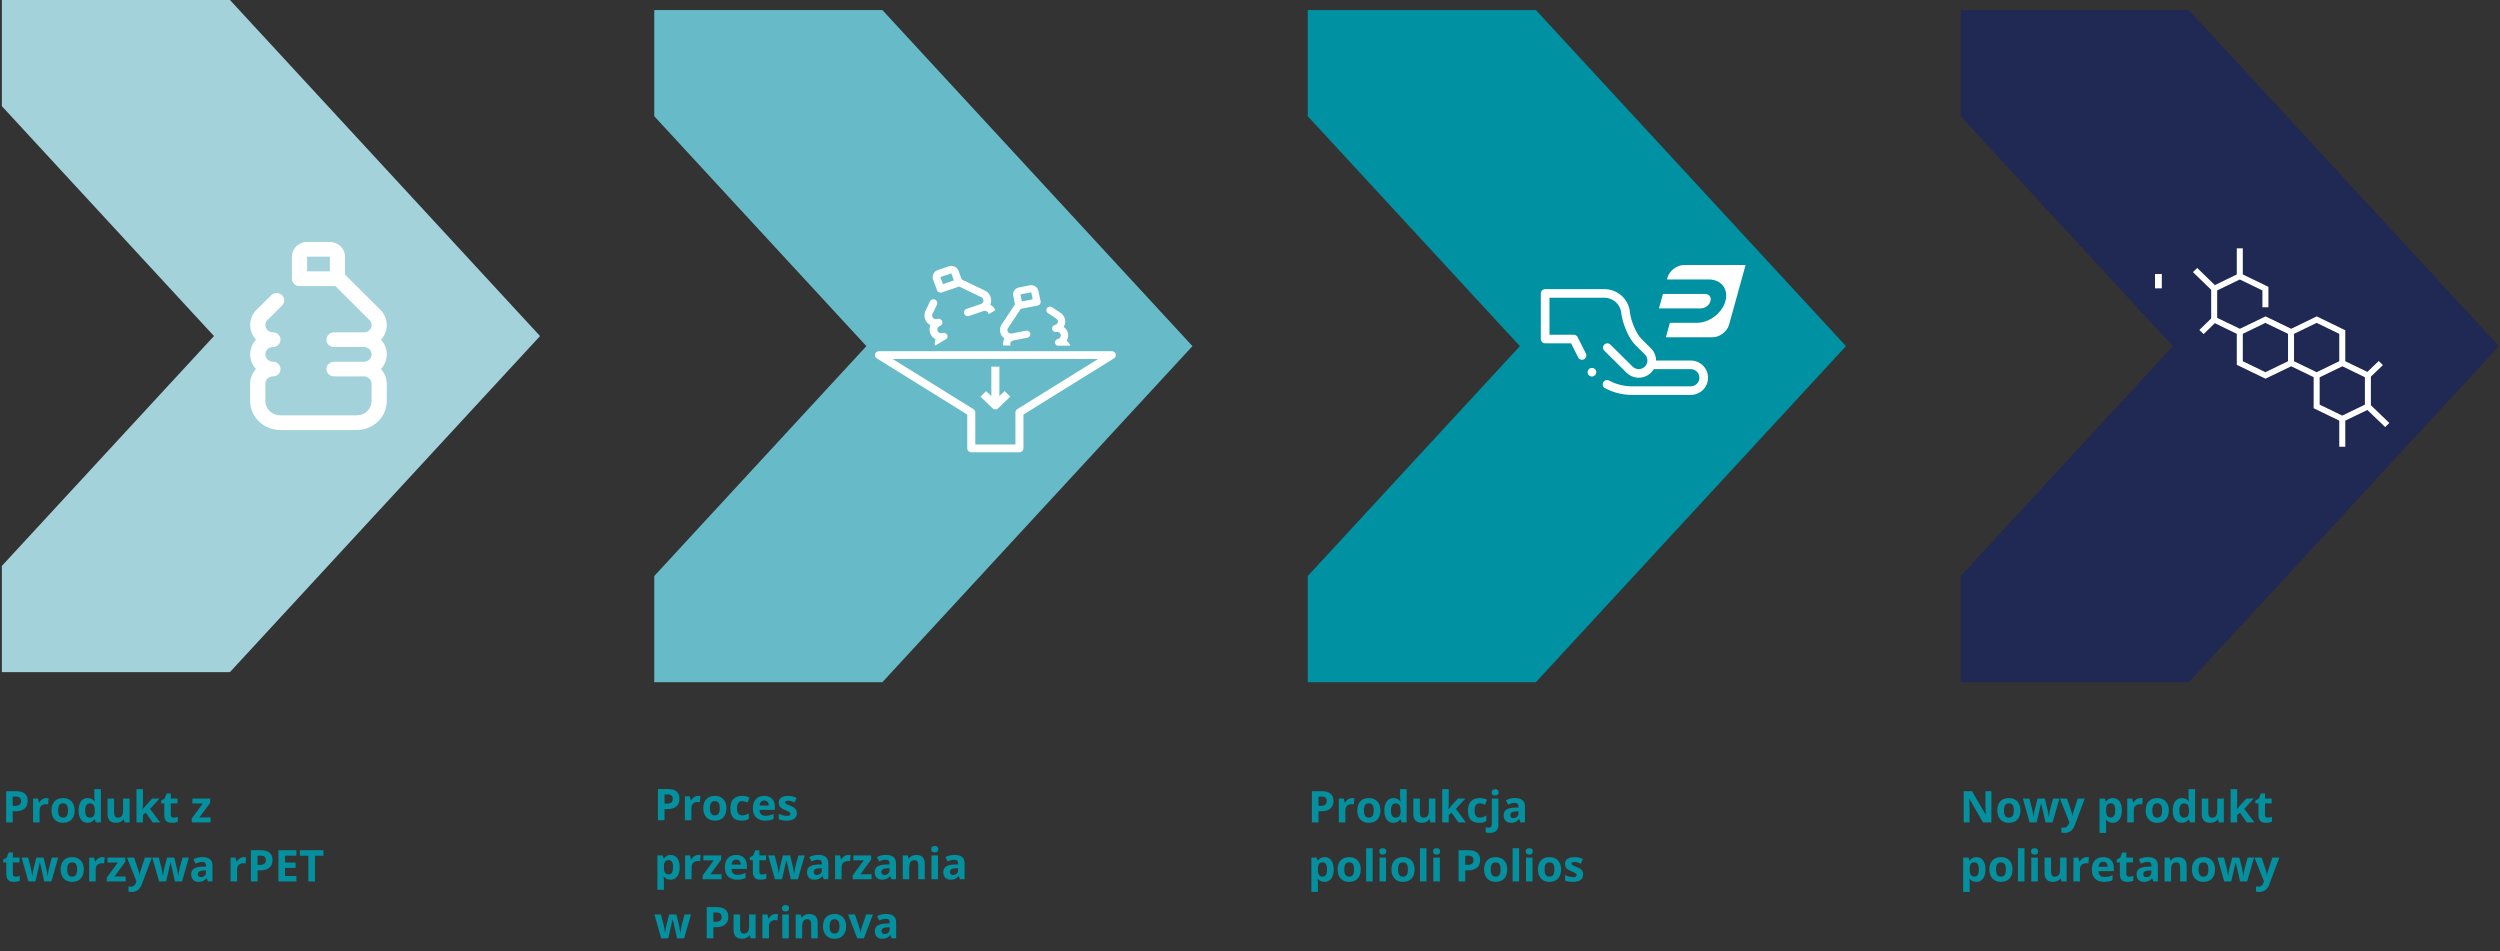 <svg width="1143" height="435" viewBox="0 0 1143 435" fill="none" xmlns="http://www.w3.org/2000/svg">
<rect x="0" y="0" width="1143" height="435" fill="#333333" stroke="none"/>
<path d="M1132.29 153.264H1128.35V161.568H1132.29V153.264Z" fill="white"/>
<path d="M5.824 368.441H6.82C7.751 368.441 8.448 368.259 8.91 367.895C9.372 367.523 9.604 366.986 9.604 366.283C9.604 365.574 9.408 365.049 9.018 364.711C8.633 364.372 8.028 364.203 7.201 364.203H5.824V368.441ZM12.66 366.176C12.66 367.712 12.178 368.887 11.215 369.701C10.258 370.515 8.894 370.922 7.123 370.922H5.824V376H2.797V361.723H7.357C9.089 361.723 10.404 362.097 11.303 362.846C12.208 363.588 12.66 364.698 12.66 366.176ZM21.215 364.877C21.619 364.877 21.954 364.906 22.221 364.965L21.996 367.758C21.755 367.693 21.462 367.66 21.117 367.66C20.167 367.66 19.424 367.904 18.891 368.393C18.363 368.881 18.1 369.564 18.1 370.443V376H15.121V365.082H17.377L17.816 366.918H17.963C18.301 366.306 18.757 365.814 19.33 365.443C19.91 365.066 20.538 364.877 21.215 364.877ZM26.576 370.521C26.576 371.602 26.752 372.419 27.104 372.973C27.462 373.526 28.041 373.803 28.842 373.803C29.636 373.803 30.206 373.529 30.551 372.982C30.902 372.429 31.078 371.609 31.078 370.521C31.078 369.441 30.902 368.63 30.551 368.09C30.199 367.549 29.623 367.279 28.822 367.279C28.028 367.279 27.455 367.549 27.104 368.09C26.752 368.624 26.576 369.434 26.576 370.521ZM34.125 370.521C34.125 372.299 33.656 373.689 32.719 374.691C31.781 375.694 30.476 376.195 28.803 376.195C27.755 376.195 26.83 375.967 26.029 375.512C25.229 375.049 24.613 374.389 24.184 373.529C23.754 372.67 23.539 371.667 23.539 370.521C23.539 368.738 24.005 367.351 24.936 366.361C25.866 365.372 27.175 364.877 28.861 364.877C29.91 364.877 30.834 365.105 31.635 365.561C32.435 366.016 33.051 366.671 33.48 367.523C33.91 368.376 34.125 369.376 34.125 370.521ZM40.043 376.195C38.76 376.195 37.751 375.697 37.016 374.701C36.286 373.705 35.922 372.325 35.922 370.561C35.922 368.77 36.293 367.377 37.035 366.381C37.784 365.378 38.812 364.877 40.121 364.877C41.495 364.877 42.543 365.411 43.266 366.479H43.363C43.214 365.665 43.139 364.939 43.139 364.301V360.805H46.127V376H43.842L43.266 374.584H43.139C42.462 375.658 41.43 376.195 40.043 376.195ZM41.088 373.822C41.85 373.822 42.406 373.601 42.758 373.158C43.116 372.715 43.311 371.964 43.344 370.902V370.58C43.344 369.408 43.161 368.568 42.797 368.061C42.439 367.553 41.853 367.299 41.039 367.299C40.375 367.299 39.857 367.582 39.486 368.148C39.122 368.708 38.94 369.525 38.94 370.6C38.94 371.674 39.125 372.481 39.496 373.021C39.867 373.555 40.398 373.822 41.088 373.822ZM56.977 376L56.576 374.604H56.42C56.101 375.111 55.648 375.505 55.062 375.785C54.477 376.059 53.809 376.195 53.06 376.195C51.778 376.195 50.811 375.854 50.16 375.17C49.509 374.48 49.184 373.49 49.184 372.201V365.082H52.162V371.459C52.162 372.247 52.302 372.839 52.582 373.236C52.862 373.627 53.308 373.822 53.92 373.822C54.753 373.822 55.355 373.546 55.727 372.992C56.098 372.432 56.283 371.508 56.283 370.219V365.082H59.262V376H56.977ZM65.248 370.062L66.547 368.402L69.603 365.082H72.963L68.627 369.818L73.227 376H69.789L66.644 371.576L65.365 372.602V376H62.387V360.805H65.365V367.582L65.209 370.062H65.248ZM79.389 373.822C79.909 373.822 80.534 373.708 81.264 373.48V375.697C80.522 376.029 79.61 376.195 78.529 376.195C77.338 376.195 76.469 375.896 75.922 375.297C75.382 374.691 75.111 373.786 75.111 372.582V367.318H73.686V366.059L75.326 365.062L76.186 362.758H78.09V365.082H81.147V367.318H78.09V372.582C78.09 373.005 78.207 373.318 78.441 373.52C78.682 373.721 78.998 373.822 79.389 373.822ZM96.273 376H87.65V374.242L92.709 367.357H87.953V365.082H96.098V367.016L91.176 373.725H96.273V376ZM7.162 400.822C7.683 400.822 8.308 400.708 9.037 400.48V402.697C8.295 403.029 7.383 403.195 6.303 403.195C5.111 403.195 4.242 402.896 3.695 402.297C3.155 401.691 2.885 400.786 2.885 399.582V394.318H1.459V393.059L3.1 392.062L3.959 389.758H5.863V392.082H8.92V394.318H5.863V399.582C5.863 400.005 5.98 400.318 6.215 400.52C6.456 400.721 6.771 400.822 7.162 400.822ZM20.229 403L19.389 399.182L18.256 394.357H18.188L16.195 403H12.992L9.887 392.082H12.855L14.115 396.916C14.317 397.782 14.522 398.977 14.73 400.5H14.789C14.815 400.005 14.929 399.221 15.131 398.146L15.287 397.316L16.635 392.082H19.916L21.195 397.316C21.221 397.46 21.26 397.671 21.312 397.951C21.371 398.231 21.426 398.531 21.479 398.85C21.531 399.162 21.576 399.471 21.615 399.777C21.661 400.077 21.687 400.318 21.693 400.5H21.752C21.811 400.031 21.915 399.39 22.064 398.576C22.214 397.756 22.322 397.202 22.387 396.916L23.695 392.082H26.615L23.471 403H20.229ZM30.756 397.521C30.756 398.602 30.932 399.419 31.283 399.973C31.641 400.526 32.221 400.803 33.022 400.803C33.816 400.803 34.385 400.529 34.73 399.982C35.082 399.429 35.258 398.609 35.258 397.521C35.258 396.441 35.082 395.63 34.73 395.09C34.379 394.549 33.803 394.279 33.002 394.279C32.208 394.279 31.635 394.549 31.283 395.09C30.932 395.624 30.756 396.434 30.756 397.521ZM38.305 397.521C38.305 399.299 37.836 400.689 36.898 401.691C35.961 402.694 34.656 403.195 32.982 403.195C31.934 403.195 31.01 402.967 30.209 402.512C29.408 402.049 28.793 401.389 28.363 400.529C27.934 399.67 27.719 398.667 27.719 397.521C27.719 395.738 28.184 394.351 29.115 393.361C30.046 392.372 31.355 391.877 33.041 391.877C34.089 391.877 35.014 392.105 35.815 392.561C36.615 393.016 37.23 393.671 37.66 394.523C38.09 395.376 38.305 396.376 38.305 397.521ZM46.859 391.877C47.263 391.877 47.598 391.906 47.865 391.965L47.641 394.758C47.4 394.693 47.107 394.66 46.762 394.66C45.811 394.66 45.069 394.904 44.535 395.393C44.008 395.881 43.744 396.564 43.744 397.443V403H40.766V392.082H43.022L43.461 393.918H43.607C43.946 393.306 44.402 392.814 44.975 392.443C45.554 392.066 46.182 391.877 46.859 391.877ZM57.445 403H48.822V401.242L53.881 394.357H49.125V392.082H57.27V394.016L52.348 400.725H57.445V403ZM58.051 392.082H61.312L63.373 398.225C63.549 398.758 63.669 399.39 63.734 400.119H63.793C63.865 399.449 64.005 398.817 64.213 398.225L66.234 392.082H69.428L64.809 404.396C64.385 405.536 63.78 406.389 62.992 406.955C62.211 407.521 61.296 407.805 60.248 407.805C59.734 407.805 59.229 407.749 58.734 407.639V405.275C59.092 405.36 59.483 405.402 59.906 405.402C60.434 405.402 60.893 405.24 61.283 404.914C61.68 404.595 61.99 404.11 62.211 403.459L62.387 402.922L58.051 392.082ZM79.975 403L79.135 399.182L78.002 394.357H77.934L75.941 403H72.738L69.633 392.082H72.602L73.861 396.916C74.063 397.782 74.268 398.977 74.477 400.5H74.535C74.561 400.005 74.675 399.221 74.877 398.146L75.033 397.316L76.381 392.082H79.662L80.941 397.316C80.967 397.46 81.007 397.671 81.059 397.951C81.117 398.231 81.172 398.531 81.225 398.85C81.277 399.162 81.322 399.471 81.361 399.777C81.407 400.077 81.433 400.318 81.439 400.5H81.498C81.557 400.031 81.661 399.39 81.811 398.576C81.96 397.756 82.068 397.202 82.133 396.916L83.441 392.082H86.361L83.217 403H79.975ZM95.062 403L94.486 401.516H94.408C93.907 402.147 93.389 402.587 92.856 402.834C92.328 403.075 91.638 403.195 90.785 403.195C89.737 403.195 88.91 402.896 88.305 402.297C87.706 401.698 87.406 400.845 87.406 399.738C87.406 398.579 87.81 397.727 88.617 397.18C89.431 396.626 90.655 396.32 92.289 396.262L94.184 396.203V395.725C94.184 394.618 93.617 394.064 92.484 394.064C91.612 394.064 90.587 394.328 89.408 394.855L88.422 392.844C89.678 392.186 91.072 391.857 92.602 391.857C94.066 391.857 95.189 392.176 95.971 392.814C96.752 393.452 97.143 394.423 97.143 395.725V403H95.062ZM94.184 397.941L93.031 397.98C92.165 398.007 91.521 398.163 91.098 398.449C90.674 398.736 90.463 399.172 90.463 399.758C90.463 400.598 90.945 401.018 91.908 401.018C92.598 401.018 93.148 400.819 93.559 400.422C93.975 400.025 94.184 399.497 94.184 398.84V397.941ZM111.508 391.877C111.911 391.877 112.247 391.906 112.514 391.965L112.289 394.758C112.048 394.693 111.755 394.66 111.41 394.66C110.46 394.66 109.717 394.904 109.184 395.393C108.656 395.881 108.393 396.564 108.393 397.443V403H105.414V392.082H107.67L108.109 393.918H108.256C108.594 393.306 109.05 392.814 109.623 392.443C110.202 392.066 110.831 391.877 111.508 391.877ZM117.758 395.441H118.754C119.685 395.441 120.382 395.259 120.844 394.895C121.306 394.523 121.537 393.986 121.537 393.283C121.537 392.574 121.342 392.049 120.951 391.711C120.567 391.372 119.962 391.203 119.135 391.203H117.758V395.441ZM124.594 393.176C124.594 394.712 124.112 395.887 123.148 396.701C122.191 397.515 120.827 397.922 119.057 397.922H117.758V403H114.73V388.723H119.291C121.023 388.723 122.338 389.097 123.236 389.846C124.141 390.588 124.594 391.698 124.594 393.176ZM135.512 403H127.289V388.723H135.512V391.203H130.316V394.338H135.15V396.818H130.316V400.5H135.512V403ZM144.008 403H140.98V391.242H137.104V388.723H147.885V391.242H144.008V403Z" fill="#04909F"/>
<path d="M303.824 367.441H304.82C305.751 367.441 306.448 367.259 306.91 366.895C307.372 366.523 307.604 365.986 307.604 365.283C307.604 364.574 307.408 364.049 307.018 363.711C306.633 363.372 306.028 363.203 305.201 363.203H303.824V367.441ZM310.66 365.176C310.66 366.712 310.178 367.887 309.215 368.701C308.258 369.515 306.894 369.922 305.123 369.922H303.824V375H300.797V360.723H305.357C307.089 360.723 308.404 361.097 309.303 361.846C310.208 362.588 310.66 363.698 310.66 365.176ZM319.215 363.877C319.618 363.877 319.954 363.906 320.221 363.965L319.996 366.758C319.755 366.693 319.462 366.66 319.117 366.66C318.167 366.66 317.424 366.904 316.891 367.393C316.363 367.881 316.1 368.564 316.1 369.443V375H313.121V364.082H315.377L315.816 365.918H315.963C316.301 365.306 316.757 364.814 317.33 364.443C317.91 364.066 318.538 363.877 319.215 363.877ZM324.576 369.521C324.576 370.602 324.752 371.419 325.104 371.973C325.462 372.526 326.041 372.803 326.842 372.803C327.636 372.803 328.206 372.529 328.551 371.982C328.902 371.429 329.078 370.609 329.078 369.521C329.078 368.441 328.902 367.63 328.551 367.09C328.199 366.549 327.623 366.279 326.822 366.279C326.028 366.279 325.455 366.549 325.104 367.09C324.752 367.624 324.576 368.434 324.576 369.521ZM332.125 369.521C332.125 371.299 331.656 372.689 330.719 373.691C329.781 374.694 328.476 375.195 326.803 375.195C325.755 375.195 324.83 374.967 324.029 374.512C323.229 374.049 322.613 373.389 322.184 372.529C321.754 371.67 321.539 370.667 321.539 369.521C321.539 367.738 322.005 366.351 322.936 365.361C323.867 364.372 325.175 363.877 326.861 363.877C327.91 363.877 328.834 364.105 329.635 364.561C330.436 365.016 331.051 365.671 331.48 366.523C331.91 367.376 332.125 368.376 332.125 369.521ZM339.02 375.195C335.621 375.195 333.922 373.33 333.922 369.6C333.922 367.744 334.384 366.328 335.309 365.352C336.233 364.368 337.558 363.877 339.283 363.877C340.546 363.877 341.679 364.124 342.682 364.619L341.803 366.924C341.334 366.735 340.898 366.582 340.494 366.465C340.09 366.341 339.687 366.279 339.283 366.279C337.734 366.279 336.959 367.38 336.959 369.58C336.959 371.715 337.734 372.783 339.283 372.783C339.856 372.783 340.387 372.708 340.875 372.559C341.363 372.402 341.852 372.161 342.34 371.836V374.385C341.858 374.691 341.37 374.902 340.875 375.02C340.387 375.137 339.768 375.195 339.02 375.195ZM349.4 365.996C348.769 365.996 348.274 366.198 347.916 366.602C347.558 366.999 347.353 367.565 347.301 368.301H351.48C351.467 367.565 351.275 366.999 350.904 366.602C350.533 366.198 350.032 365.996 349.4 365.996ZM349.82 375.195C348.062 375.195 346.689 374.71 345.699 373.74C344.71 372.77 344.215 371.396 344.215 369.619C344.215 367.79 344.671 366.377 345.582 365.381C346.5 364.378 347.766 363.877 349.381 363.877C350.924 363.877 352.125 364.316 352.984 365.195C353.844 366.074 354.273 367.288 354.273 368.838V370.283H347.232C347.265 371.13 347.516 371.79 347.984 372.266C348.453 372.741 349.111 372.979 349.957 372.979C350.615 372.979 351.236 372.91 351.822 372.773C352.408 372.637 353.02 372.419 353.658 372.119V374.424C353.137 374.684 352.581 374.876 351.988 375C351.396 375.13 350.673 375.195 349.82 375.195ZM364.312 371.758C364.312 372.878 363.922 373.73 363.141 374.316C362.366 374.902 361.204 375.195 359.654 375.195C358.86 375.195 358.183 375.14 357.623 375.029C357.063 374.925 356.539 374.769 356.051 374.561V372.1C356.604 372.36 357.226 372.578 357.916 372.754C358.613 372.93 359.225 373.018 359.752 373.018C360.833 373.018 361.373 372.705 361.373 372.08C361.373 371.846 361.301 371.657 361.158 371.514C361.015 371.364 360.768 371.198 360.416 371.016C360.064 370.827 359.596 370.609 359.01 370.361C358.17 370.01 357.551 369.684 357.154 369.385C356.764 369.085 356.477 368.743 356.295 368.359C356.119 367.969 356.031 367.49 356.031 366.924C356.031 365.954 356.406 365.205 357.154 364.678C357.91 364.144 358.977 363.877 360.357 363.877C361.673 363.877 362.952 364.163 364.195 364.736L363.297 366.885C362.75 366.65 362.239 366.458 361.764 366.309C361.288 366.159 360.803 366.084 360.309 366.084C359.43 366.084 358.99 366.322 358.99 366.797C358.99 367.064 359.13 367.295 359.41 367.49C359.697 367.686 360.318 367.975 361.275 368.359C362.128 368.704 362.753 369.027 363.15 369.326C363.548 369.626 363.84 369.971 364.029 370.361C364.218 370.752 364.312 371.217 364.312 371.758ZM306.559 402.195C305.276 402.195 304.27 401.73 303.541 400.799H303.385C303.489 401.71 303.541 402.238 303.541 402.381V406.805H300.562V391.082H302.984L303.404 392.498H303.541C304.238 391.417 305.27 390.877 306.637 390.877C307.926 390.877 308.935 391.375 309.664 392.371C310.393 393.367 310.758 394.751 310.758 396.521C310.758 397.687 310.585 398.699 310.24 399.559C309.902 400.418 309.417 401.072 308.785 401.521C308.154 401.971 307.411 402.195 306.559 402.195ZM305.68 393.26C304.944 393.26 304.407 393.488 304.068 393.943C303.73 394.393 303.554 395.138 303.541 396.18V396.502C303.541 397.674 303.714 398.514 304.059 399.021C304.41 399.529 304.964 399.783 305.719 399.783C307.053 399.783 307.721 398.683 307.721 396.482C307.721 395.408 307.555 394.604 307.223 394.07C306.897 393.53 306.383 393.26 305.68 393.26ZM319.312 390.877C319.716 390.877 320.051 390.906 320.318 390.965L320.094 393.758C319.853 393.693 319.56 393.66 319.215 393.66C318.264 393.66 317.522 393.904 316.988 394.393C316.461 394.881 316.197 395.564 316.197 396.443V402H313.219V391.082H315.475L315.914 392.918H316.061C316.399 392.306 316.855 391.814 317.428 391.443C318.007 391.066 318.635 390.877 319.312 390.877ZM329.898 402H321.275V400.242L326.334 393.357H321.578V391.082H329.723V393.016L324.801 399.725H329.898V402ZM336.588 392.996C335.956 392.996 335.462 393.198 335.104 393.602C334.745 393.999 334.54 394.565 334.488 395.301H338.668C338.655 394.565 338.463 393.999 338.092 393.602C337.721 393.198 337.219 392.996 336.588 392.996ZM337.008 402.195C335.25 402.195 333.876 401.71 332.887 400.74C331.897 399.77 331.402 398.396 331.402 396.619C331.402 394.79 331.858 393.377 332.77 392.381C333.688 391.378 334.954 390.877 336.568 390.877C338.111 390.877 339.312 391.316 340.172 392.195C341.031 393.074 341.461 394.288 341.461 395.838V397.283H334.42C334.452 398.13 334.703 398.79 335.172 399.266C335.641 399.741 336.298 399.979 337.145 399.979C337.802 399.979 338.424 399.91 339.01 399.773C339.596 399.637 340.208 399.419 340.846 399.119V401.424C340.325 401.684 339.768 401.876 339.176 402C338.583 402.13 337.861 402.195 337.008 402.195ZM348.482 399.822C349.003 399.822 349.628 399.708 350.357 399.48V401.697C349.615 402.029 348.704 402.195 347.623 402.195C346.432 402.195 345.562 401.896 345.016 401.297C344.475 400.691 344.205 399.786 344.205 398.582V393.318H342.779V392.059L344.42 391.062L345.279 388.758H347.184V391.082H350.24V393.318H347.184V398.582C347.184 399.005 347.301 399.318 347.535 399.52C347.776 399.721 348.092 399.822 348.482 399.822ZM361.549 402L360.709 398.182L359.576 393.357H359.508L357.516 402H354.312L351.207 391.082H354.176L355.436 395.916C355.637 396.782 355.842 397.977 356.051 399.5H356.109C356.135 399.005 356.249 398.221 356.451 397.146L356.607 396.316L357.955 391.082H361.236L362.516 396.316C362.542 396.46 362.581 396.671 362.633 396.951C362.691 397.231 362.747 397.531 362.799 397.85C362.851 398.162 362.896 398.471 362.936 398.777C362.981 399.077 363.007 399.318 363.014 399.5H363.072C363.131 399.031 363.235 398.39 363.385 397.576C363.535 396.756 363.642 396.202 363.707 395.916L365.016 391.082H367.936L364.791 402H361.549ZM376.637 402L376.061 400.516H375.982C375.481 401.147 374.964 401.587 374.43 401.834C373.902 402.075 373.212 402.195 372.359 402.195C371.311 402.195 370.484 401.896 369.879 401.297C369.28 400.698 368.98 399.845 368.98 398.738C368.98 397.579 369.384 396.727 370.191 396.18C371.005 395.626 372.229 395.32 373.863 395.262L375.758 395.203V394.725C375.758 393.618 375.191 393.064 374.059 393.064C373.186 393.064 372.161 393.328 370.982 393.855L369.996 391.844C371.253 391.186 372.646 390.857 374.176 390.857C375.641 390.857 376.764 391.176 377.545 391.814C378.326 392.452 378.717 393.423 378.717 394.725V402H376.637ZM375.758 396.941L374.605 396.98C373.74 397.007 373.095 397.163 372.672 397.449C372.249 397.736 372.037 398.172 372.037 398.758C372.037 399.598 372.519 400.018 373.482 400.018C374.173 400.018 374.723 399.819 375.133 399.422C375.549 399.025 375.758 398.497 375.758 397.84V396.941ZM387.887 390.877C388.29 390.877 388.626 390.906 388.893 390.965L388.668 393.758C388.427 393.693 388.134 393.66 387.789 393.66C386.839 393.66 386.096 393.904 385.562 394.393C385.035 394.881 384.771 395.564 384.771 396.443V402H381.793V391.082H384.049L384.488 392.918H384.635C384.973 392.306 385.429 391.814 386.002 391.443C386.581 391.066 387.21 390.877 387.887 390.877ZM398.473 402H389.85V400.242L394.908 393.357H390.152V391.082H398.297V393.016L393.375 399.725H398.473V402ZM407.574 402L406.998 400.516H406.92C406.419 401.147 405.901 401.587 405.367 401.834C404.84 402.075 404.15 402.195 403.297 402.195C402.249 402.195 401.422 401.896 400.816 401.297C400.217 400.698 399.918 399.845 399.918 398.738C399.918 397.579 400.322 396.727 401.129 396.18C401.943 395.626 403.167 395.32 404.801 395.262L406.695 395.203V394.725C406.695 393.618 406.129 393.064 404.996 393.064C404.124 393.064 403.098 393.328 401.92 393.855L400.934 391.844C402.19 391.186 403.583 390.857 405.113 390.857C406.578 390.857 407.701 391.176 408.482 391.814C409.264 392.452 409.654 393.423 409.654 394.725V402H407.574ZM406.695 396.941L405.543 396.98C404.677 397.007 404.033 397.163 403.609 397.449C403.186 397.736 402.975 398.172 402.975 398.758C402.975 399.598 403.456 400.018 404.42 400.018C405.11 400.018 405.66 399.819 406.07 399.422C406.487 399.025 406.695 398.497 406.695 397.84V396.941ZM422.809 402H419.83V395.623C419.83 394.835 419.69 394.246 419.41 393.855C419.13 393.458 418.684 393.26 418.072 393.26C417.239 393.26 416.637 393.54 416.266 394.1C415.895 394.653 415.709 395.574 415.709 396.863V402H412.73V391.082H415.006L415.406 392.479H415.572C415.904 391.951 416.36 391.554 416.939 391.287C417.525 391.014 418.189 390.877 418.932 390.877C420.201 390.877 421.165 391.222 421.822 391.912C422.48 392.596 422.809 393.585 422.809 394.881V402ZM425.748 388.26C425.748 387.29 426.288 386.805 427.369 386.805C428.45 386.805 428.99 387.29 428.99 388.26C428.99 388.722 428.854 389.083 428.58 389.344C428.313 389.598 427.91 389.725 427.369 389.725C426.288 389.725 425.748 389.236 425.748 388.26ZM428.854 402H425.875V391.082H428.854V402ZM438.922 402L438.346 400.516H438.268C437.766 401.147 437.249 401.587 436.715 401.834C436.188 402.075 435.497 402.195 434.645 402.195C433.596 402.195 432.77 401.896 432.164 401.297C431.565 400.698 431.266 399.845 431.266 398.738C431.266 397.579 431.669 396.727 432.477 396.18C433.29 395.626 434.514 395.32 436.148 395.262L438.043 395.203V394.725C438.043 393.618 437.477 393.064 436.344 393.064C435.471 393.064 434.446 393.328 433.268 393.855L432.281 391.844C433.538 391.186 434.931 390.857 436.461 390.857C437.926 390.857 439.049 391.176 439.83 391.814C440.611 392.452 441.002 393.423 441.002 394.725V402H438.922ZM438.043 396.941L436.891 396.98C436.025 397.007 435.38 397.163 434.957 397.449C434.534 397.736 434.322 398.172 434.322 398.758C434.322 399.598 434.804 400.018 435.768 400.018C436.458 400.018 437.008 399.819 437.418 399.422C437.835 399.025 438.043 398.497 438.043 397.84V396.941ZM309.537 429L308.697 425.182L307.564 420.357H307.496L305.504 429H302.301L299.195 418.082H302.164L303.424 422.916C303.626 423.782 303.831 424.977 304.039 426.5H304.098C304.124 426.005 304.238 425.221 304.439 424.146L304.596 423.316L305.943 418.082H309.225L310.504 423.316C310.53 423.46 310.569 423.671 310.621 423.951C310.68 424.231 310.735 424.531 310.787 424.85C310.839 425.162 310.885 425.471 310.924 425.777C310.969 426.077 310.995 426.318 311.002 426.5H311.061C311.119 426.031 311.223 425.39 311.373 424.576C311.523 423.756 311.63 423.202 311.695 422.916L313.004 418.082H315.924L312.779 429H309.537ZM326.148 421.441H327.145C328.076 421.441 328.772 421.259 329.234 420.895C329.697 420.523 329.928 419.986 329.928 419.283C329.928 418.574 329.732 418.049 329.342 417.711C328.958 417.372 328.352 417.203 327.525 417.203H326.148V421.441ZM332.984 419.176C332.984 420.712 332.503 421.887 331.539 422.701C330.582 423.515 329.218 423.922 327.447 423.922H326.148V429H323.121V414.723H327.682C329.413 414.723 330.729 415.097 331.627 415.846C332.532 416.588 332.984 417.698 332.984 419.176ZM343.18 429L342.779 427.604H342.623C342.304 428.111 341.852 428.505 341.266 428.785C340.68 429.059 340.012 429.195 339.264 429.195C337.981 429.195 337.014 428.854 336.363 428.17C335.712 427.48 335.387 426.49 335.387 425.201V418.082H338.365V424.459C338.365 425.247 338.505 425.839 338.785 426.236C339.065 426.627 339.511 426.822 340.123 426.822C340.956 426.822 341.559 426.546 341.93 425.992C342.301 425.432 342.486 424.508 342.486 423.219V418.082H345.465V429H343.18ZM354.684 417.877C355.087 417.877 355.423 417.906 355.689 417.965L355.465 420.758C355.224 420.693 354.931 420.66 354.586 420.66C353.635 420.66 352.893 420.904 352.359 421.393C351.832 421.881 351.568 422.564 351.568 423.443V429H348.59V418.082H350.846L351.285 419.918H351.432C351.77 419.306 352.226 418.814 352.799 418.443C353.378 418.066 354.007 417.877 354.684 417.877ZM357.545 415.26C357.545 414.29 358.085 413.805 359.166 413.805C360.247 413.805 360.787 414.29 360.787 415.26C360.787 415.722 360.65 416.083 360.377 416.344C360.11 416.598 359.706 416.725 359.166 416.725C358.085 416.725 357.545 416.236 357.545 415.26ZM360.65 429H357.672V418.082H360.65V429ZM373.863 429H370.885V422.623C370.885 421.835 370.745 421.246 370.465 420.855C370.185 420.458 369.739 420.26 369.127 420.26C368.294 420.26 367.691 420.54 367.32 421.1C366.949 421.653 366.764 422.574 366.764 423.863V429H363.785V418.082H366.061L366.461 419.479H366.627C366.959 418.951 367.415 418.554 367.994 418.287C368.58 418.014 369.244 417.877 369.986 417.877C371.256 417.877 372.219 418.222 372.877 418.912C373.535 419.596 373.863 420.585 373.863 421.881V429ZM379.303 423.521C379.303 424.602 379.479 425.419 379.83 425.973C380.188 426.526 380.768 426.803 381.568 426.803C382.363 426.803 382.932 426.529 383.277 425.982C383.629 425.429 383.805 424.609 383.805 423.521C383.805 422.441 383.629 421.63 383.277 421.09C382.926 420.549 382.35 420.279 381.549 420.279C380.755 420.279 380.182 420.549 379.83 421.09C379.479 421.624 379.303 422.434 379.303 423.521ZM386.852 423.521C386.852 425.299 386.383 426.689 385.445 427.691C384.508 428.694 383.202 429.195 381.529 429.195C380.481 429.195 379.557 428.967 378.756 428.512C377.955 428.049 377.34 427.389 376.91 426.529C376.48 425.67 376.266 424.667 376.266 423.521C376.266 421.738 376.731 420.351 377.662 419.361C378.593 418.372 379.902 417.877 381.588 417.877C382.636 417.877 383.561 418.105 384.361 418.561C385.162 419.016 385.777 419.671 386.207 420.523C386.637 421.376 386.852 422.376 386.852 423.521ZM391.91 429L387.75 418.082H390.865L392.975 424.303C393.209 425.09 393.355 425.836 393.414 426.539H393.473C393.505 425.914 393.652 425.169 393.912 424.303L396.012 418.082H399.127L394.967 429H391.91ZM407.633 429L407.057 427.516H406.979C406.477 428.147 405.96 428.587 405.426 428.834C404.898 429.075 404.208 429.195 403.355 429.195C402.307 429.195 401.48 428.896 400.875 428.297C400.276 427.698 399.977 426.845 399.977 425.738C399.977 424.579 400.38 423.727 401.188 423.18C402.001 422.626 403.225 422.32 404.859 422.262L406.754 422.203V421.725C406.754 420.618 406.188 420.064 405.055 420.064C404.182 420.064 403.157 420.328 401.979 420.855L400.992 418.844C402.249 418.186 403.642 417.857 405.172 417.857C406.637 417.857 407.76 418.176 408.541 418.814C409.322 419.452 409.713 420.423 409.713 421.725V429H407.633ZM406.754 423.941L405.602 423.98C404.736 424.007 404.091 424.163 403.668 424.449C403.245 424.736 403.033 425.172 403.033 425.758C403.033 426.598 403.515 427.018 404.479 427.018C405.169 427.018 405.719 426.819 406.129 426.422C406.546 426.025 406.754 425.497 406.754 424.84V423.941Z" fill="#04909F"/>
<path d="M602.824 368.441H603.82C604.751 368.441 605.448 368.259 605.91 367.895C606.372 367.523 606.604 366.986 606.604 366.283C606.604 365.574 606.408 365.049 606.018 364.711C605.633 364.372 605.028 364.203 604.201 364.203H602.824V368.441ZM609.66 366.176C609.66 367.712 609.178 368.887 608.215 369.701C607.258 370.515 605.894 370.922 604.123 370.922H602.824V376H599.797V361.723H604.357C606.089 361.723 607.404 362.097 608.303 362.846C609.208 363.588 609.66 364.698 609.66 366.176ZM618.215 364.877C618.618 364.877 618.954 364.906 619.221 364.965L618.996 367.758C618.755 367.693 618.462 367.66 618.117 367.66C617.167 367.66 616.424 367.904 615.891 368.393C615.363 368.881 615.1 369.564 615.1 370.443V376H612.121V365.082H614.377L614.816 366.918H614.963C615.301 366.306 615.757 365.814 616.33 365.443C616.91 365.066 617.538 364.877 618.215 364.877ZM623.576 370.521C623.576 371.602 623.752 372.419 624.104 372.973C624.462 373.526 625.041 373.803 625.842 373.803C626.636 373.803 627.206 373.529 627.551 372.982C627.902 372.429 628.078 371.609 628.078 370.521C628.078 369.441 627.902 368.63 627.551 368.09C627.199 367.549 626.623 367.279 625.822 367.279C625.028 367.279 624.455 367.549 624.104 368.09C623.752 368.624 623.576 369.434 623.576 370.521ZM631.125 370.521C631.125 372.299 630.656 373.689 629.719 374.691C628.781 375.694 627.476 376.195 625.803 376.195C624.755 376.195 623.83 375.967 623.029 375.512C622.229 375.049 621.613 374.389 621.184 373.529C620.754 372.67 620.539 371.667 620.539 370.521C620.539 368.738 621.005 367.351 621.936 366.361C622.867 365.372 624.175 364.877 625.861 364.877C626.91 364.877 627.834 365.105 628.635 365.561C629.436 366.016 630.051 366.671 630.48 367.523C630.91 368.376 631.125 369.376 631.125 370.521ZM637.043 376.195C635.76 376.195 634.751 375.697 634.016 374.701C633.286 373.705 632.922 372.325 632.922 370.561C632.922 368.77 633.293 367.377 634.035 366.381C634.784 365.378 635.812 364.877 637.121 364.877C638.495 364.877 639.543 365.411 640.266 366.479H640.363C640.214 365.665 640.139 364.939 640.139 364.301V360.805H643.127V376H640.842L640.266 374.584H640.139C639.462 375.658 638.43 376.195 637.043 376.195ZM638.088 373.822C638.85 373.822 639.406 373.601 639.758 373.158C640.116 372.715 640.311 371.964 640.344 370.902V370.58C640.344 369.408 640.161 368.568 639.797 368.061C639.439 367.553 638.853 367.299 638.039 367.299C637.375 367.299 636.857 367.582 636.486 368.148C636.122 368.708 635.939 369.525 635.939 370.6C635.939 371.674 636.125 372.481 636.496 373.021C636.867 373.555 637.398 373.822 638.088 373.822ZM653.977 376L653.576 374.604H653.42C653.101 375.111 652.648 375.505 652.062 375.785C651.477 376.059 650.809 376.195 650.061 376.195C648.778 376.195 647.811 375.854 647.16 375.17C646.509 374.48 646.184 373.49 646.184 372.201V365.082H649.162V371.459C649.162 372.247 649.302 372.839 649.582 373.236C649.862 373.627 650.308 373.822 650.92 373.822C651.753 373.822 652.355 373.546 652.727 372.992C653.098 372.432 653.283 371.508 653.283 370.219V365.082H656.262V376H653.977ZM662.248 370.062L663.547 368.402L666.604 365.082H669.963L665.627 369.818L670.227 376H666.789L663.645 371.576L662.365 372.602V376H659.387V360.805H662.365V367.582L662.209 370.062H662.248ZM676.223 376.195C672.824 376.195 671.125 374.33 671.125 370.6C671.125 368.744 671.587 367.328 672.512 366.352C673.436 365.368 674.761 364.877 676.486 364.877C677.749 364.877 678.882 365.124 679.885 365.619L679.006 367.924C678.537 367.735 678.101 367.582 677.697 367.465C677.294 367.341 676.89 367.279 676.486 367.279C674.937 367.279 674.162 368.38 674.162 370.58C674.162 372.715 674.937 373.783 676.486 373.783C677.059 373.783 677.59 373.708 678.078 373.559C678.566 373.402 679.055 373.161 679.543 372.836V375.385C679.061 375.691 678.573 375.902 678.078 376.02C677.59 376.137 676.971 376.195 676.223 376.195ZM681.203 380.805C680.441 380.805 679.787 380.723 679.24 380.561V378.217C679.696 378.34 680.161 378.402 680.637 378.402C681.138 378.402 681.503 378.262 681.73 377.982C681.965 377.702 682.082 377.289 682.082 376.742V365.082H685.061V377.182C685.061 378.34 684.725 379.232 684.055 379.857C683.384 380.489 682.434 380.805 681.203 380.805ZM681.955 362.26C681.955 361.29 682.495 360.805 683.576 360.805C684.657 360.805 685.197 361.29 685.197 362.26C685.197 362.722 685.061 363.083 684.787 363.344C684.52 363.598 684.117 363.725 683.576 363.725C682.495 363.725 681.955 363.236 681.955 362.26ZM695.129 376L694.553 374.516H694.475C693.973 375.147 693.456 375.587 692.922 375.834C692.395 376.075 691.704 376.195 690.852 376.195C689.803 376.195 688.977 375.896 688.371 375.297C687.772 374.698 687.473 373.845 687.473 372.738C687.473 371.579 687.876 370.727 688.684 370.18C689.497 369.626 690.721 369.32 692.355 369.262L694.25 369.203V368.725C694.25 367.618 693.684 367.064 692.551 367.064C691.678 367.064 690.653 367.328 689.475 367.855L688.488 365.844C689.745 365.186 691.138 364.857 692.668 364.857C694.133 364.857 695.256 365.176 696.037 365.814C696.818 366.452 697.209 367.423 697.209 368.725V376H695.129ZM694.25 370.941L693.098 370.98C692.232 371.007 691.587 371.163 691.164 371.449C690.741 371.736 690.529 372.172 690.529 372.758C690.529 373.598 691.011 374.018 691.975 374.018C692.665 374.018 693.215 373.819 693.625 373.422C694.042 373.025 694.25 372.497 694.25 371.84V370.941ZM605.559 403.195C604.276 403.195 603.27 402.73 602.541 401.799H602.385C602.489 402.71 602.541 403.238 602.541 403.381V407.805H599.562V392.082H601.984L602.404 393.498H602.541C603.238 392.417 604.27 391.877 605.637 391.877C606.926 391.877 607.935 392.375 608.664 393.371C609.393 394.367 609.758 395.751 609.758 397.521C609.758 398.687 609.585 399.699 609.24 400.559C608.902 401.418 608.417 402.072 607.785 402.521C607.154 402.971 606.411 403.195 605.559 403.195ZM604.68 394.26C603.944 394.26 603.407 394.488 603.068 394.943C602.73 395.393 602.554 396.138 602.541 397.18V397.502C602.541 398.674 602.714 399.514 603.059 400.021C603.41 400.529 603.964 400.783 604.719 400.783C606.053 400.783 606.721 399.683 606.721 397.482C606.721 396.408 606.555 395.604 606.223 395.07C605.897 394.53 605.383 394.26 604.68 394.26ZM614.592 397.521C614.592 398.602 614.768 399.419 615.119 399.973C615.477 400.526 616.057 400.803 616.857 400.803C617.652 400.803 618.221 400.529 618.566 399.982C618.918 399.429 619.094 398.609 619.094 397.521C619.094 396.441 618.918 395.63 618.566 395.09C618.215 394.549 617.639 394.279 616.838 394.279C616.044 394.279 615.471 394.549 615.119 395.09C614.768 395.624 614.592 396.434 614.592 397.521ZM622.141 397.521C622.141 399.299 621.672 400.689 620.734 401.691C619.797 402.694 618.492 403.195 616.818 403.195C615.77 403.195 614.846 402.967 614.045 402.512C613.244 402.049 612.629 401.389 612.199 400.529C611.77 399.67 611.555 398.667 611.555 397.521C611.555 395.738 612.02 394.351 612.951 393.361C613.882 392.372 615.191 391.877 616.877 391.877C617.925 391.877 618.85 392.105 619.65 392.561C620.451 393.016 621.066 393.671 621.496 394.523C621.926 395.376 622.141 396.376 622.141 397.521ZM627.58 403H624.602V387.805H627.58V403ZM630.588 389.26C630.588 388.29 631.128 387.805 632.209 387.805C633.29 387.805 633.83 388.29 633.83 389.26C633.83 389.722 633.693 390.083 633.42 390.344C633.153 390.598 632.749 390.725 632.209 390.725C631.128 390.725 630.588 390.236 630.588 389.26ZM633.693 403H630.715V392.082H633.693V403ZM639.201 397.521C639.201 398.602 639.377 399.419 639.729 399.973C640.087 400.526 640.666 400.803 641.467 400.803C642.261 400.803 642.831 400.529 643.176 399.982C643.527 399.429 643.703 398.609 643.703 397.521C643.703 396.441 643.527 395.63 643.176 395.09C642.824 394.549 642.248 394.279 641.447 394.279C640.653 394.279 640.08 394.549 639.729 395.09C639.377 395.624 639.201 396.434 639.201 397.521ZM646.75 397.521C646.75 399.299 646.281 400.689 645.344 401.691C644.406 402.694 643.101 403.195 641.428 403.195C640.38 403.195 639.455 402.967 638.654 402.512C637.854 402.049 637.238 401.389 636.809 400.529C636.379 399.67 636.164 398.667 636.164 397.521C636.164 395.738 636.63 394.351 637.561 393.361C638.492 392.372 639.8 391.877 641.486 391.877C642.535 391.877 643.459 392.105 644.26 392.561C645.061 393.016 645.676 393.671 646.105 394.523C646.535 395.376 646.75 396.376 646.75 397.521ZM652.189 403H649.211V387.805H652.189V403ZM655.197 389.26C655.197 388.29 655.738 387.805 656.818 387.805C657.899 387.805 658.439 388.29 658.439 389.26C658.439 389.722 658.303 390.083 658.029 390.344C657.762 390.598 657.359 390.725 656.818 390.725C655.738 390.725 655.197 390.236 655.197 389.26ZM658.303 403H655.324V392.082H658.303V403ZM669.895 395.441H670.891C671.822 395.441 672.518 395.259 672.98 394.895C673.443 394.523 673.674 393.986 673.674 393.283C673.674 392.574 673.479 392.049 673.088 391.711C672.704 391.372 672.098 391.203 671.271 391.203H669.895V395.441ZM676.73 393.176C676.73 394.712 676.249 395.887 675.285 396.701C674.328 397.515 672.964 397.922 671.193 397.922H669.895V403H666.867V388.723H671.428C673.16 388.723 674.475 389.097 675.373 389.846C676.278 390.588 676.73 391.698 676.73 393.176ZM681.564 397.521C681.564 398.602 681.74 399.419 682.092 399.973C682.45 400.526 683.029 400.803 683.83 400.803C684.624 400.803 685.194 400.529 685.539 399.982C685.891 399.429 686.066 398.609 686.066 397.521C686.066 396.441 685.891 395.63 685.539 395.09C685.188 394.549 684.611 394.279 683.811 394.279C683.016 394.279 682.443 394.549 682.092 395.09C681.74 395.624 681.564 396.434 681.564 397.521ZM689.113 397.521C689.113 399.299 688.645 400.689 687.707 401.691C686.77 402.694 685.464 403.195 683.791 403.195C682.743 403.195 681.818 402.967 681.018 402.512C680.217 402.049 679.602 401.389 679.172 400.529C678.742 399.67 678.527 398.667 678.527 397.521C678.527 395.738 678.993 394.351 679.924 393.361C680.855 392.372 682.163 391.877 683.85 391.877C684.898 391.877 685.822 392.105 686.623 392.561C687.424 393.016 688.039 393.671 688.469 394.523C688.898 395.376 689.113 396.376 689.113 397.521ZM694.553 403H691.574V387.805H694.553V403ZM697.561 389.26C697.561 388.29 698.101 387.805 699.182 387.805C700.262 387.805 700.803 388.29 700.803 389.26C700.803 389.722 700.666 390.083 700.393 390.344C700.126 390.598 699.722 390.725 699.182 390.725C698.101 390.725 697.561 390.236 697.561 389.26ZM700.666 403H697.688V392.082H700.666V403ZM706.174 397.521C706.174 398.602 706.35 399.419 706.701 399.973C707.059 400.526 707.639 400.803 708.439 400.803C709.234 400.803 709.803 400.529 710.148 399.982C710.5 399.429 710.676 398.609 710.676 397.521C710.676 396.441 710.5 395.63 710.148 395.09C709.797 394.549 709.221 394.279 708.42 394.279C707.626 394.279 707.053 394.549 706.701 395.09C706.35 395.624 706.174 396.434 706.174 397.521ZM713.723 397.521C713.723 399.299 713.254 400.689 712.316 401.691C711.379 402.694 710.074 403.195 708.4 403.195C707.352 403.195 706.428 402.967 705.627 402.512C704.826 402.049 704.211 401.389 703.781 400.529C703.352 399.67 703.137 398.667 703.137 397.521C703.137 395.738 703.602 394.351 704.533 393.361C705.464 392.372 706.773 391.877 708.459 391.877C709.507 391.877 710.432 392.105 711.232 392.561C712.033 393.016 712.648 393.671 713.078 394.523C713.508 395.376 713.723 396.376 713.723 397.521ZM723.801 399.758C723.801 400.878 723.41 401.73 722.629 402.316C721.854 402.902 720.692 403.195 719.143 403.195C718.348 403.195 717.671 403.14 717.111 403.029C716.551 402.925 716.027 402.769 715.539 402.561V400.1C716.092 400.36 716.714 400.578 717.404 400.754C718.101 400.93 718.713 401.018 719.24 401.018C720.321 401.018 720.861 400.705 720.861 400.08C720.861 399.846 720.79 399.657 720.646 399.514C720.503 399.364 720.256 399.198 719.904 399.016C719.553 398.827 719.084 398.609 718.498 398.361C717.658 398.01 717.04 397.684 716.643 397.385C716.252 397.085 715.965 396.743 715.783 396.359C715.607 395.969 715.52 395.49 715.52 394.924C715.52 393.954 715.894 393.205 716.643 392.678C717.398 392.144 718.465 391.877 719.846 391.877C721.161 391.877 722.44 392.163 723.684 392.736L722.785 394.885C722.238 394.65 721.727 394.458 721.252 394.309C720.777 394.159 720.292 394.084 719.797 394.084C718.918 394.084 718.479 394.322 718.479 394.797C718.479 395.064 718.618 395.295 718.898 395.49C719.185 395.686 719.807 395.975 720.764 396.359C721.617 396.704 722.242 397.027 722.639 397.326C723.036 397.626 723.329 397.971 723.518 398.361C723.706 398.752 723.801 399.217 723.801 399.758Z" fill="#04909F"/>
<path d="M910.463 376H906.615L900.404 365.199H900.316C900.44 367.107 900.502 368.467 900.502 369.281V376H897.797V361.723H901.615L907.816 372.416H907.885C907.787 370.561 907.738 369.249 907.738 368.48V361.723H910.463V376ZM916.205 370.521C916.205 371.602 916.381 372.419 916.732 372.973C917.09 373.526 917.67 373.803 918.471 373.803C919.265 373.803 919.835 373.529 920.18 372.982C920.531 372.429 920.707 371.609 920.707 370.521C920.707 369.441 920.531 368.63 920.18 368.09C919.828 367.549 919.252 367.279 918.451 367.279C917.657 367.279 917.084 367.549 916.732 368.09C916.381 368.624 916.205 369.434 916.205 370.521ZM923.754 370.521C923.754 372.299 923.285 373.689 922.348 374.691C921.41 375.694 920.105 376.195 918.432 376.195C917.383 376.195 916.459 375.967 915.658 375.512C914.857 375.049 914.242 374.389 913.812 373.529C913.383 372.67 913.168 371.667 913.168 370.521C913.168 368.738 913.633 367.351 914.564 366.361C915.495 365.372 916.804 364.877 918.49 364.877C919.538 364.877 920.463 365.105 921.264 365.561C922.064 366.016 922.68 366.671 923.109 367.523C923.539 368.376 923.754 369.376 923.754 370.521ZM935.189 376L934.35 372.182L933.217 367.357H933.148L931.156 376H927.953L924.848 365.082H927.816L929.076 369.916C929.278 370.782 929.483 371.977 929.691 373.5H929.75C929.776 373.005 929.89 372.221 930.092 371.146L930.248 370.316L931.596 365.082H934.877L936.156 370.316C936.182 370.46 936.221 370.671 936.273 370.951C936.332 371.231 936.387 371.531 936.439 371.85C936.492 372.162 936.537 372.471 936.576 372.777C936.622 373.077 936.648 373.318 936.654 373.5H936.713C936.771 373.031 936.876 372.39 937.025 371.576C937.175 370.756 937.283 370.202 937.348 369.916L938.656 365.082H941.576L938.432 376H935.189ZM941.781 365.082H945.043L947.104 371.225C947.279 371.758 947.4 372.39 947.465 373.119H947.523C947.595 372.449 947.735 371.817 947.943 371.225L949.965 365.082H953.158L948.539 377.396C948.116 378.536 947.51 379.389 946.723 379.955C945.941 380.521 945.027 380.805 943.979 380.805C943.464 380.805 942.96 380.749 942.465 380.639V378.275C942.823 378.36 943.214 378.402 943.637 378.402C944.164 378.402 944.623 378.24 945.014 377.914C945.411 377.595 945.72 377.11 945.941 376.459L946.117 375.922L941.781 365.082ZM965.922 376.195C964.639 376.195 963.633 375.73 962.904 374.799H962.748C962.852 375.71 962.904 376.238 962.904 376.381V380.805H959.926V365.082H962.348L962.768 366.498H962.904C963.601 365.417 964.633 364.877 966 364.877C967.289 364.877 968.298 365.375 969.027 366.371C969.757 367.367 970.121 368.751 970.121 370.521C970.121 371.687 969.949 372.699 969.604 373.559C969.265 374.418 968.78 375.072 968.148 375.521C967.517 375.971 966.775 376.195 965.922 376.195ZM965.043 367.26C964.307 367.26 963.77 367.488 963.432 367.943C963.093 368.393 962.917 369.138 962.904 370.18V370.502C962.904 371.674 963.077 372.514 963.422 373.021C963.773 373.529 964.327 373.783 965.082 373.783C966.417 373.783 967.084 372.683 967.084 370.482C967.084 369.408 966.918 368.604 966.586 368.07C966.26 367.53 965.746 367.26 965.043 367.26ZM978.676 364.877C979.079 364.877 979.415 364.906 979.682 364.965L979.457 367.758C979.216 367.693 978.923 367.66 978.578 367.66C977.628 367.66 976.885 367.904 976.352 368.393C975.824 368.881 975.561 369.564 975.561 370.443V376H972.582V365.082H974.838L975.277 366.918H975.424C975.762 366.306 976.218 365.814 976.791 365.443C977.37 365.066 977.999 364.877 978.676 364.877ZM984.037 370.521C984.037 371.602 984.213 372.419 984.564 372.973C984.923 373.526 985.502 373.803 986.303 373.803C987.097 373.803 987.667 373.529 988.012 372.982C988.363 372.429 988.539 371.609 988.539 370.521C988.539 369.441 988.363 368.63 988.012 368.09C987.66 367.549 987.084 367.279 986.283 367.279C985.489 367.279 984.916 367.549 984.564 368.09C984.213 368.624 984.037 369.434 984.037 370.521ZM991.586 370.521C991.586 372.299 991.117 373.689 990.18 374.691C989.242 375.694 987.937 376.195 986.264 376.195C985.215 376.195 984.291 375.967 983.49 375.512C982.689 375.049 982.074 374.389 981.645 373.529C981.215 372.67 981 371.667 981 370.521C981 368.738 981.465 367.351 982.396 366.361C983.327 365.372 984.636 364.877 986.322 364.877C987.37 364.877 988.295 365.105 989.096 365.561C989.896 366.016 990.512 366.671 990.941 367.523C991.371 368.376 991.586 369.376 991.586 370.521ZM997.504 376.195C996.221 376.195 995.212 375.697 994.477 374.701C993.747 373.705 993.383 372.325 993.383 370.561C993.383 368.77 993.754 367.377 994.496 366.381C995.245 365.378 996.273 364.877 997.582 364.877C998.956 364.877 1000 365.411 1000.73 366.479H1000.82C1000.67 365.665 1000.6 364.939 1000.6 364.301V360.805H1003.59V376H1001.3L1000.73 374.584H1000.6C999.923 375.658 998.891 376.195 997.504 376.195ZM998.549 373.822C999.311 373.822 999.867 373.601 1000.22 373.158C1000.58 372.715 1000.77 371.964 1000.8 370.902V370.58C1000.8 369.408 1000.62 368.568 1000.26 368.061C999.9 367.553 999.314 367.299 998.5 367.299C997.836 367.299 997.318 367.582 996.947 368.148C996.583 368.708 996.4 369.525 996.4 370.6C996.4 371.674 996.586 372.481 996.957 373.021C997.328 373.555 997.859 373.822 998.549 373.822ZM1014.44 376L1014.04 374.604H1013.88C1013.56 375.111 1013.11 375.505 1012.52 375.785C1011.94 376.059 1011.27 376.195 1010.52 376.195C1009.24 376.195 1008.27 375.854 1007.62 375.17C1006.97 374.48 1006.64 373.49 1006.64 372.201V365.082H1009.62V371.459C1009.62 372.247 1009.76 372.839 1010.04 373.236C1010.32 373.627 1010.77 373.822 1011.38 373.822C1012.21 373.822 1012.82 373.546 1013.19 372.992C1013.56 372.432 1013.74 371.508 1013.74 370.219V365.082H1016.72V376H1014.44ZM1022.71 370.062L1024.01 368.402L1027.06 365.082H1030.42L1026.09 369.818L1030.69 376H1027.25L1024.11 371.576L1022.83 372.602V376H1019.85V360.805H1022.83V367.582L1022.67 370.062H1022.71ZM1036.85 373.822C1037.37 373.822 1038 373.708 1038.72 373.48V375.697C1037.98 376.029 1037.07 376.195 1035.99 376.195C1034.8 376.195 1033.93 375.896 1033.38 375.297C1032.84 374.691 1032.57 373.786 1032.57 372.582V367.318H1031.15V366.059L1032.79 365.062L1033.65 362.758H1035.55V365.082H1038.61V367.318H1035.55V372.582C1035.55 373.005 1035.67 373.318 1035.9 373.52C1036.14 373.721 1036.46 373.822 1036.85 373.822ZM903.559 403.195C902.276 403.195 901.27 402.73 900.541 401.799H900.385C900.489 402.71 900.541 403.238 900.541 403.381V407.805H897.562V392.082H899.984L900.404 393.498H900.541C901.238 392.417 902.27 391.877 903.637 391.877C904.926 391.877 905.935 392.375 906.664 393.371C907.393 394.367 907.758 395.751 907.758 397.521C907.758 398.687 907.585 399.699 907.24 400.559C906.902 401.418 906.417 402.072 905.785 402.521C905.154 402.971 904.411 403.195 903.559 403.195ZM902.68 394.26C901.944 394.26 901.407 394.488 901.068 394.943C900.73 395.393 900.554 396.138 900.541 397.18V397.502C900.541 398.674 900.714 399.514 901.059 400.021C901.41 400.529 901.964 400.783 902.719 400.783C904.053 400.783 904.721 399.683 904.721 397.482C904.721 396.408 904.555 395.604 904.223 395.07C903.897 394.53 903.383 394.26 902.68 394.26ZM912.592 397.521C912.592 398.602 912.768 399.419 913.119 399.973C913.477 400.526 914.057 400.803 914.857 400.803C915.652 400.803 916.221 400.529 916.566 399.982C916.918 399.429 917.094 398.609 917.094 397.521C917.094 396.441 916.918 395.63 916.566 395.09C916.215 394.549 915.639 394.279 914.838 394.279C914.044 394.279 913.471 394.549 913.119 395.09C912.768 395.624 912.592 396.434 912.592 397.521ZM920.141 397.521C920.141 399.299 919.672 400.689 918.734 401.691C917.797 402.694 916.492 403.195 914.818 403.195C913.77 403.195 912.846 402.967 912.045 402.512C911.244 402.049 910.629 401.389 910.199 400.529C909.77 399.67 909.555 398.667 909.555 397.521C909.555 395.738 910.02 394.351 910.951 393.361C911.882 392.372 913.191 391.877 914.877 391.877C915.925 391.877 916.85 392.105 917.65 392.561C918.451 393.016 919.066 393.671 919.496 394.523C919.926 395.376 920.141 396.376 920.141 397.521ZM925.58 403H922.602V387.805H925.58V403ZM928.588 389.26C928.588 388.29 929.128 387.805 930.209 387.805C931.29 387.805 931.83 388.29 931.83 389.26C931.83 389.722 931.693 390.083 931.42 390.344C931.153 390.598 930.749 390.725 930.209 390.725C929.128 390.725 928.588 390.236 928.588 389.26ZM931.693 403H928.715V392.082H931.693V403ZM942.562 403L942.162 401.604H942.006C941.687 402.111 941.234 402.505 940.648 402.785C940.062 403.059 939.395 403.195 938.646 403.195C937.364 403.195 936.397 402.854 935.746 402.17C935.095 401.48 934.77 400.49 934.77 399.201V392.082H937.748V398.459C937.748 399.247 937.888 399.839 938.168 400.236C938.448 400.627 938.894 400.822 939.506 400.822C940.339 400.822 940.941 400.546 941.312 399.992C941.684 399.432 941.869 398.508 941.869 397.219V392.082H944.848V403H942.562ZM954.066 391.877C954.47 391.877 954.805 391.906 955.072 391.965L954.848 394.758C954.607 394.693 954.314 394.66 953.969 394.66C953.018 394.66 952.276 394.904 951.742 395.393C951.215 395.881 950.951 396.564 950.951 397.443V403H947.973V392.082H950.229L950.668 393.918H950.814C951.153 393.306 951.609 392.814 952.182 392.443C952.761 392.066 953.389 391.877 954.066 391.877ZM961.576 393.996C960.945 393.996 960.45 394.198 960.092 394.602C959.734 394.999 959.529 395.565 959.477 396.301H963.656C963.643 395.565 963.451 394.999 963.08 394.602C962.709 394.198 962.208 393.996 961.576 393.996ZM961.996 403.195C960.238 403.195 958.865 402.71 957.875 401.74C956.885 400.77 956.391 399.396 956.391 397.619C956.391 395.79 956.846 394.377 957.758 393.381C958.676 392.378 959.942 391.877 961.557 391.877C963.1 391.877 964.301 392.316 965.16 393.195C966.02 394.074 966.449 395.288 966.449 396.838V398.283H959.408C959.441 399.13 959.691 399.79 960.16 400.266C960.629 400.741 961.286 400.979 962.133 400.979C962.79 400.979 963.412 400.91 963.998 400.773C964.584 400.637 965.196 400.419 965.834 400.119V402.424C965.313 402.684 964.757 402.876 964.164 403C963.572 403.13 962.849 403.195 961.996 403.195ZM973.471 400.822C973.992 400.822 974.617 400.708 975.346 400.48V402.697C974.604 403.029 973.692 403.195 972.611 403.195C971.42 403.195 970.551 402.896 970.004 402.297C969.464 401.691 969.193 400.786 969.193 399.582V394.318H967.768V393.059L969.408 392.062L970.268 389.758H972.172V392.082H975.229V394.318H972.172V399.582C972.172 400.005 972.289 400.318 972.523 400.52C972.764 400.721 973.08 400.822 973.471 400.822ZM984.496 403L983.92 401.516H983.842C983.34 402.147 982.823 402.587 982.289 402.834C981.762 403.075 981.072 403.195 980.219 403.195C979.171 403.195 978.344 402.896 977.738 402.297C977.139 401.698 976.84 400.845 976.84 399.738C976.84 398.579 977.243 397.727 978.051 397.18C978.865 396.626 980.089 396.32 981.723 396.262L983.617 396.203V395.725C983.617 394.618 983.051 394.064 981.918 394.064C981.046 394.064 980.02 394.328 978.842 394.855L977.855 392.844C979.112 392.186 980.505 391.857 982.035 391.857C983.5 391.857 984.623 392.176 985.404 392.814C986.186 393.452 986.576 394.423 986.576 395.725V403H984.496ZM983.617 397.941L982.465 397.98C981.599 398.007 980.954 398.163 980.531 398.449C980.108 398.736 979.896 399.172 979.896 399.758C979.896 400.598 980.378 401.018 981.342 401.018C982.032 401.018 982.582 400.819 982.992 400.422C983.409 400.025 983.617 399.497 983.617 398.84V397.941ZM999.73 403H996.752V396.623C996.752 395.835 996.612 395.246 996.332 394.855C996.052 394.458 995.606 394.26 994.994 394.26C994.161 394.26 993.559 394.54 993.188 395.1C992.816 395.653 992.631 396.574 992.631 397.863V403H989.652V392.082H991.928L992.328 393.479H992.494C992.826 392.951 993.282 392.554 993.861 392.287C994.447 392.014 995.111 391.877 995.854 391.877C997.123 391.877 998.087 392.222 998.744 392.912C999.402 393.596 999.73 394.585 999.73 395.881V403ZM1005.17 397.521C1005.17 398.602 1005.35 399.419 1005.7 399.973C1006.06 400.526 1006.63 400.803 1007.44 400.803C1008.23 400.803 1008.8 400.529 1009.14 399.982C1009.5 399.429 1009.67 398.609 1009.67 397.521C1009.67 396.441 1009.5 395.63 1009.14 395.09C1008.79 394.549 1008.22 394.279 1007.42 394.279C1006.62 394.279 1006.05 394.549 1005.7 395.09C1005.35 395.624 1005.17 396.434 1005.17 397.521ZM1012.72 397.521C1012.72 399.299 1012.25 400.689 1011.31 401.691C1010.38 402.694 1009.07 403.195 1007.4 403.195C1006.35 403.195 1005.42 402.967 1004.62 402.512C1003.82 402.049 1003.21 401.389 1002.78 400.529C1002.35 399.67 1002.13 398.667 1002.13 397.521C1002.13 395.738 1002.6 394.351 1003.53 393.361C1004.46 392.372 1005.77 391.877 1007.46 391.877C1008.5 391.877 1009.43 392.105 1010.23 392.561C1011.03 393.016 1011.64 393.671 1012.07 394.523C1012.5 395.376 1012.72 396.376 1012.72 397.521ZM1024.15 403L1023.31 399.182L1022.18 394.357H1022.11L1020.12 403H1016.92L1013.81 392.082H1016.78L1018.04 396.916C1018.24 397.782 1018.45 398.977 1018.66 400.5H1018.71C1018.74 400.005 1018.85 399.221 1019.06 398.146L1019.21 397.316L1020.56 392.082H1023.84L1025.12 397.316C1025.15 397.46 1025.19 397.671 1025.24 397.951C1025.3 398.231 1025.35 398.531 1025.4 398.85C1025.46 399.162 1025.5 399.471 1025.54 399.777C1025.59 400.077 1025.61 400.318 1025.62 400.5H1025.68C1025.74 400.031 1025.84 399.39 1025.99 398.576C1026.14 397.756 1026.25 397.202 1026.31 396.916L1027.62 392.082H1030.54L1027.4 403H1024.15ZM1030.75 392.082H1034.01L1036.07 398.225C1036.24 398.758 1036.36 399.39 1036.43 400.119H1036.49C1036.56 399.449 1036.7 398.817 1036.91 398.225L1038.93 392.082H1042.12L1037.5 404.396C1037.08 405.536 1036.48 406.389 1035.69 406.955C1034.91 407.521 1033.99 407.805 1032.94 407.805C1032.43 407.805 1031.92 407.749 1031.43 407.639V405.275C1031.79 405.36 1032.18 405.402 1032.6 405.402C1033.13 405.402 1033.59 405.24 1033.98 404.914C1034.38 404.595 1034.68 404.11 1034.91 403.459L1035.08 402.922L1030.75 392.082Z" fill="#04909F"/>
<path d="M702.208 4.604H597.914V53.14L694.893 158.246L597.914 263.355V311.889H702.208L843.973 158.246L702.208 4.604Z" fill="#0092A2"/>
<path d="M727.833 172.137C726.738 172.137 725.853 171.257 725.853 170.171C725.853 169.087 726.738 168.204 727.833 168.204C728.926 168.204 729.813 169.087 729.813 170.171C729.813 171.257 728.926 172.137 727.833 172.137Z" fill="white"/>
<path d="M727.833 172.137C726.738 172.137 725.853 171.257 725.853 170.171C725.853 169.087 726.738 168.204 727.833 168.204C728.926 168.204 729.813 169.087 729.813 170.171C729.813 171.257 728.926 172.137 727.833 172.137Z" stroke="#0091A1" stroke-width="0" stroke-miterlimit="10"/>
<path d="M780.927 172.694C780.927 168.359 777.374 164.83 773.003 164.83H757.154C757.154 162.73 756.331 160.756 754.834 159.27L750.387 154.853C747.951 152.435 745.566 146.31 745.215 142.837L745.199 142.706C744.594 136.712 739.562 132.194 733.492 132.194H706.443C705.347 132.194 704.462 133.074 704.462 134.161V155C704.462 156.086 705.347 156.966 706.443 156.966H718.293L721.533 163.402C722.022 164.371 723.212 164.765 724.191 164.279C725.168 163.796 725.567 162.615 725.079 161.644L721.288 154.119C720.953 153.456 720.268 153.033 719.515 153.033H708.423V136.127H733.492C737.517 136.127 740.855 139.123 741.259 143.111L741.273 143.242C741.705 147.507 744.497 154.569 747.584 157.635L752.033 162.051C753.166 163.174 753.452 164.786 752.969 166.139C752.969 166.139 752.969 166.141 752.967 166.141C752.003 168.847 748.501 169.664 746.429 167.609L736.284 157.541C735.51 156.776 734.255 156.776 733.483 157.541C732.709 158.309 732.709 159.554 733.483 160.322L743.628 170.391C747.292 174.026 753.469 173.266 756.094 168.761H773.003C775.188 168.761 776.967 170.526 776.967 172.694C776.967 174.862 775.188 176.627 773.003 176.627H746.095C742.468 176.627 738.872 175.718 735.688 174C734.727 173.483 733.524 173.835 733.001 174.789C732.477 175.742 732.833 176.938 733.796 177.455C737.558 179.485 741.81 180.558 746.095 180.558H773.003C777.374 180.558 780.927 177.03 780.927 172.694Z" fill="white"/>
<path d="M780.927 172.694C780.927 168.359 777.374 164.83 773.003 164.83H757.154C757.154 162.73 756.331 160.756 754.834 159.27L750.387 154.853C747.951 152.435 745.566 146.31 745.215 142.837L745.199 142.706C744.594 136.712 739.562 132.194 733.492 132.194H706.443C705.347 132.194 704.462 133.074 704.462 134.161V155C704.462 156.086 705.347 156.966 706.443 156.966H718.293L721.533 163.402C722.022 164.371 723.212 164.765 724.191 164.279C725.168 163.796 725.567 162.615 725.079 161.644L721.288 154.119C720.953 153.456 720.268 153.033 719.515 153.033H708.423V136.127H733.492C737.517 136.127 740.855 139.123 741.259 143.111L741.273 143.242C741.705 147.507 744.497 154.569 747.584 157.635L752.033 162.051C753.166 163.174 753.452 164.786 752.969 166.139C752.969 166.139 752.969 166.141 752.967 166.141C752.003 168.847 748.501 169.664 746.429 167.609L736.284 157.541C735.51 156.776 734.255 156.776 733.483 157.541C732.709 158.309 732.709 159.554 733.483 160.322L743.628 170.391C747.293 174.026 753.469 173.266 756.094 168.761H773.003C775.188 168.761 776.967 170.526 776.967 172.694C776.967 174.862 775.188 176.627 773.003 176.627H746.095C742.468 176.627 738.872 175.718 735.688 174C734.727 173.483 733.524 173.835 733.001 174.789C732.477 175.742 732.833 176.938 733.796 177.455C737.558 179.485 741.81 180.558 746.095 180.558H773.003C777.374 180.558 780.927 177.03 780.927 172.694Z" stroke="#0091A1" stroke-width="0" stroke-miterlimit="10"/>
<path d="M760.304 134.381H779.537C781.412 134.381 782.537 135.868 782.032 137.685C781.531 139.5 779.583 140.987 777.707 140.987H758.475L760.304 134.381ZM769.931 121.171H798.078L790.537 148.417C789.657 151.595 786.25 154.194 782.966 154.194H761.643L763.469 147.592H775.878C781.506 147.592 787.348 143.133 788.856 137.685C790.364 132.235 786.994 127.776 781.363 127.776H762.134L762.36 126.951C763.24 123.773 766.648 121.171 769.931 121.171Z" fill="white"/>
<path d="M105.137 0H0.844V48.536L97.823 153.642L0.844 258.751V307.285H105.137L246.902 153.642L105.137 0Z" fill="#A3D2DB"/>
<path d="M117.036 155.301C115.385 153.517 114.376 151.161 114.376 148.583C114.376 145.572 115.741 142.765 118.124 140.842L123.992 134.992C125.328 133.66 127.524 133.629 128.9 134.922C130.273 136.214 130.308 138.34 128.973 139.672L122.964 145.661C122.859 145.765 122.748 145.862 122.632 145.953C121.796 146.596 121.316 147.554 121.316 148.583C121.316 150.435 122.872 151.942 124.785 151.942C126.704 151.942 128.255 153.446 128.255 155.301C128.255 157.155 126.704 158.659 124.785 158.659C122.872 158.659 121.316 160.166 121.316 162.018C121.316 163.87 122.872 165.377 124.785 165.377C126.704 165.377 128.255 166.881 128.255 168.735C128.255 170.59 126.704 172.094 124.785 172.094C122.872 172.094 121.316 173.601 121.316 175.453L121.321 183.327C121.321 187.007 124.367 189.893 128.252 189.896C128.252 189.896 152.401 189.898 162.953 189.896C166.844 189.893 169.89 187.007 169.89 183.322L169.895 175.453C169.895 173.601 168.339 172.094 166.426 172.094H152.719C150.803 172.094 149.249 170.59 149.249 168.735C149.249 166.881 150.803 165.377 152.719 165.377H166.426C168.339 165.377 169.895 163.87 169.895 162.018C169.895 160.166 168.339 158.659 166.426 158.659H152.719C150.803 158.659 149.249 157.155 149.249 155.301C149.249 153.446 150.803 151.942 152.719 151.942H166.426C168.339 151.942 169.895 150.435 169.895 148.583C169.895 147.91 169.693 147.267 169.307 146.713L153.323 130.782H136.932C135.014 130.782 133.46 129.278 133.46 127.423V117.347C133.46 113.644 136.573 110.63 140.402 110.63H150.812C154.637 110.63 157.751 113.644 157.751 117.347V125.553L174.466 142.213C174.566 142.313 174.663 142.422 174.749 142.535C176.112 144.292 176.835 146.382 176.835 148.583C176.835 151.161 175.826 153.517 174.175 155.301C175.826 157.085 176.835 159.44 176.835 162.018C176.835 164.596 175.826 166.952 174.175 168.735C175.826 170.519 176.835 172.875 176.835 175.453L176.83 183.325C176.83 186.916 175.375 190.272 172.742 192.771C170.133 195.247 166.658 196.61 162.956 196.613H128.25C124.548 196.61 121.075 195.247 118.469 192.771C115.833 190.272 114.381 186.918 114.381 183.33L114.376 175.453C114.376 172.875 115.385 170.519 117.036 168.735C115.385 166.952 114.376 164.596 114.376 162.018C114.376 159.44 115.385 157.085 117.036 155.301ZM150.812 117.347H140.402V124.065H150.812V117.347Z" fill="white" stroke="#A2D1D9" stroke-width="0.002" stroke-miterlimit="10"/>
<path d="M403.425 4.604H299.131V53.14L396.11 158.246L299.131 263.355V311.888H403.425L545.19 158.246L403.425 4.604Z" fill="#67BBC8"/>
<path d="M400.854 163.844L442.23 189.536V204.994C442.23 205.976 443.053 206.77 444.067 206.77H466.095C467.106 206.77 467.929 205.976 467.929 204.994V189.536L509.305 163.844C509.993 163.418 510.309 162.606 510.08 161.849C509.848 161.091 509.13 160.572 508.315 160.572H401.844C401.029 160.572 400.312 161.091 400.082 161.849C399.853 162.606 400.166 163.418 400.854 163.844ZM502.053 164.126L465.104 187.062C464.576 187.389 464.257 187.953 464.257 188.559V203.218H445.902V188.559C445.902 187.953 445.583 187.389 445.057 187.062L408.109 164.126H502.053Z" fill="white"/>
<path d="M455.079 187.182C455.565 187.182 456.032 186.994 456.377 186.662L461.884 181.331L459.288 178.816L456.914 181.115V167.635H453.244V181.115L450.87 178.816L448.274 181.331L453.781 186.662C454.127 186.994 454.593 187.182 455.079 187.182Z" fill="white"/>
<path d="M452.769 139.32C453.247 138.195 453.317 136.902 452.867 135.667C452.481 134.612 451.768 133.729 450.808 133.112C450.746 133.071 450.681 133.037 450.614 133.003L439.689 127.769L438.251 123.838C437.603 122.065 435.582 121.132 433.75 121.759L428.764 123.47C426.932 124.097 425.969 126.053 426.616 127.826L428.384 132.653C428.707 133.541 429.717 134.006 430.634 133.692L438.485 131L448.933 136.006C449.213 136.207 449.424 136.484 449.542 136.805C449.866 137.693 449.386 138.67 448.469 138.984L441.904 141.235C440.987 141.548 440.506 142.525 440.83 143.413C441.157 144.301 442.163 144.766 443.08 144.452L449.645 142.201C450.562 141.888 451.571 142.353 451.895 143.241C451.946 143.379 451.944 143.52 451.957 143.659L455.087 141.822C454.607 140.728 453.787 139.858 452.769 139.32ZM436.106 128.195L431.12 129.905L429.94 126.688L434.927 124.977L436.106 128.195ZM428.378 139.255C428.786 138.399 428.397 137.385 427.512 136.993C426.627 136.599 425.58 136.975 425.176 137.832L423.389 141.598C422.583 142.912 422.424 144.479 422.95 145.92C423.403 147.156 424.296 148.119 425.402 148.702C424.922 149.827 424.852 151.12 425.305 152.356C425.756 153.591 426.651 154.555 427.755 155.137C427.375 156.033 427.267 157.033 427.461 158.028L432.857 154.863C433.194 154.421 433.332 153.849 433.13 153.296C432.803 152.405 431.797 151.94 430.879 152.256C429.962 152.57 428.953 152.102 428.629 151.217C428.303 150.329 428.786 149.352 429.703 149.039C430.62 148.723 431.101 147.748 430.774 146.86C430.45 145.97 429.441 145.505 428.524 145.821C427.609 146.134 426.598 145.67 426.274 144.782C426.093 144.288 426.155 143.75 426.444 143.306C426.484 143.243 426.519 143.178 426.552 143.113L428.378 139.255Z" fill="white" stroke="#67BBC8" stroke-width="0" stroke-miterlimit="10"/>
<path d="M459.241 154.792C458.28 154.1 457.568 153.079 457.309 151.854C457.09 150.812 457.225 149.751 457.695 148.79C457.727 148.73 457.76 148.67 457.797 148.613L464.065 139.15L463.248 135.259C462.878 133.501 464.054 131.783 465.87 131.425L470.805 130.451C472.621 130.096 474.396 131.232 474.766 132.989L475.77 137.769C475.956 138.649 475.37 139.506 474.461 139.686L466.685 141.216L460.692 150.266C460.566 150.564 460.533 150.887 460.601 151.206C460.787 152.084 461.675 152.653 462.581 152.475L469.081 151.196C469.99 151.015 470.878 151.585 471.061 152.465C471.247 153.342 470.659 154.202 469.753 154.382L463.25 155.662C462.344 155.839 461.755 156.699 461.942 157.579C461.969 157.715 462.041 157.829 462.104 157.95L458.618 157.937C458.453 156.813 458.682 155.714 459.241 154.792ZM467.208 137.795L472.146 136.823L471.474 133.637L466.539 134.611L467.208 137.795ZM479.121 143.157C478.354 142.65 478.157 141.639 478.681 140.898C479.204 140.156 480.248 139.968 481.015 140.475L484.382 142.7C485.704 143.389 486.63 144.593 486.932 146.022C487.188 147.244 486.945 148.456 486.338 149.456C487.301 150.146 488.014 151.17 488.27 152.392C488.526 153.617 488.283 154.826 487.679 155.826C488.443 156.377 489.039 157.143 489.384 158.046L483.373 158.025C482.876 157.827 482.474 157.425 482.358 156.874C482.172 155.996 482.76 155.137 483.667 154.957C484.576 154.779 485.164 153.92 484.978 153.04C484.795 152.162 483.907 151.593 482.998 151.773C482.089 151.95 481.204 151.384 481.017 150.504C480.834 149.623 481.419 148.764 482.329 148.587C483.235 148.406 483.823 147.547 483.64 146.67C483.537 146.181 483.214 145.771 482.752 145.544C482.69 145.513 482.628 145.476 482.569 145.437L479.121 143.157Z" fill="white" stroke="#67BBC8" stroke-width="0" stroke-miterlimit="10"/>
<path d="M1000.74 4.603H896.449V53.139L993.428 158.246L896.449 263.354V311.888H1000.74L1142.51 158.246L1000.74 4.603Z" fill="#202854"/>
<path d="M1090.51 195.265L1092.4 193.387L1083.97 185.272V172.198L1089.47 166.92L1087.55 165.039L1082.36 170.033L1072.26 165.159V150.985L1059.22 144.652L1047.53 150.319L1035.83 144.652L1024.07 150.319L1013.69 145.315V132.784L1024.03 127.78L1034.37 132.784V140.468H1037.12V131.142L1025.41 125.474V113.539H1022.66V125.474L1012.63 130.348L1004.57 122.52L1002.6 124.398L1010.95 132.513V145.587L1005.54 150.865L1007.5 152.746L1012.62 147.752L1022.66 152.626V166.799L1035.79 173.133L1047.53 167.463L1059.25 173.133L1070.93 167.463L1081.23 172.469V185.001L1070.88 190.005L1060.55 185.001V171.764H1057.8V186.643L1069.51 192.311V204.246H1072.26V192.311L1082.37 187.437L1090.51 195.265ZM1046.09 165.157L1035.74 170.163L1025.41 165.157V152.628L1035.74 147.622L1046.09 152.628V165.157ZM1069.51 165.157L1059.17 170.163L1048.83 165.157V152.628L1059.17 147.622L1069.51 152.628V165.157Z" fill="white"/>
<path d="M988.381 125.265H985.268V131.83H988.381V125.265Z" fill="white"/>
</svg>
